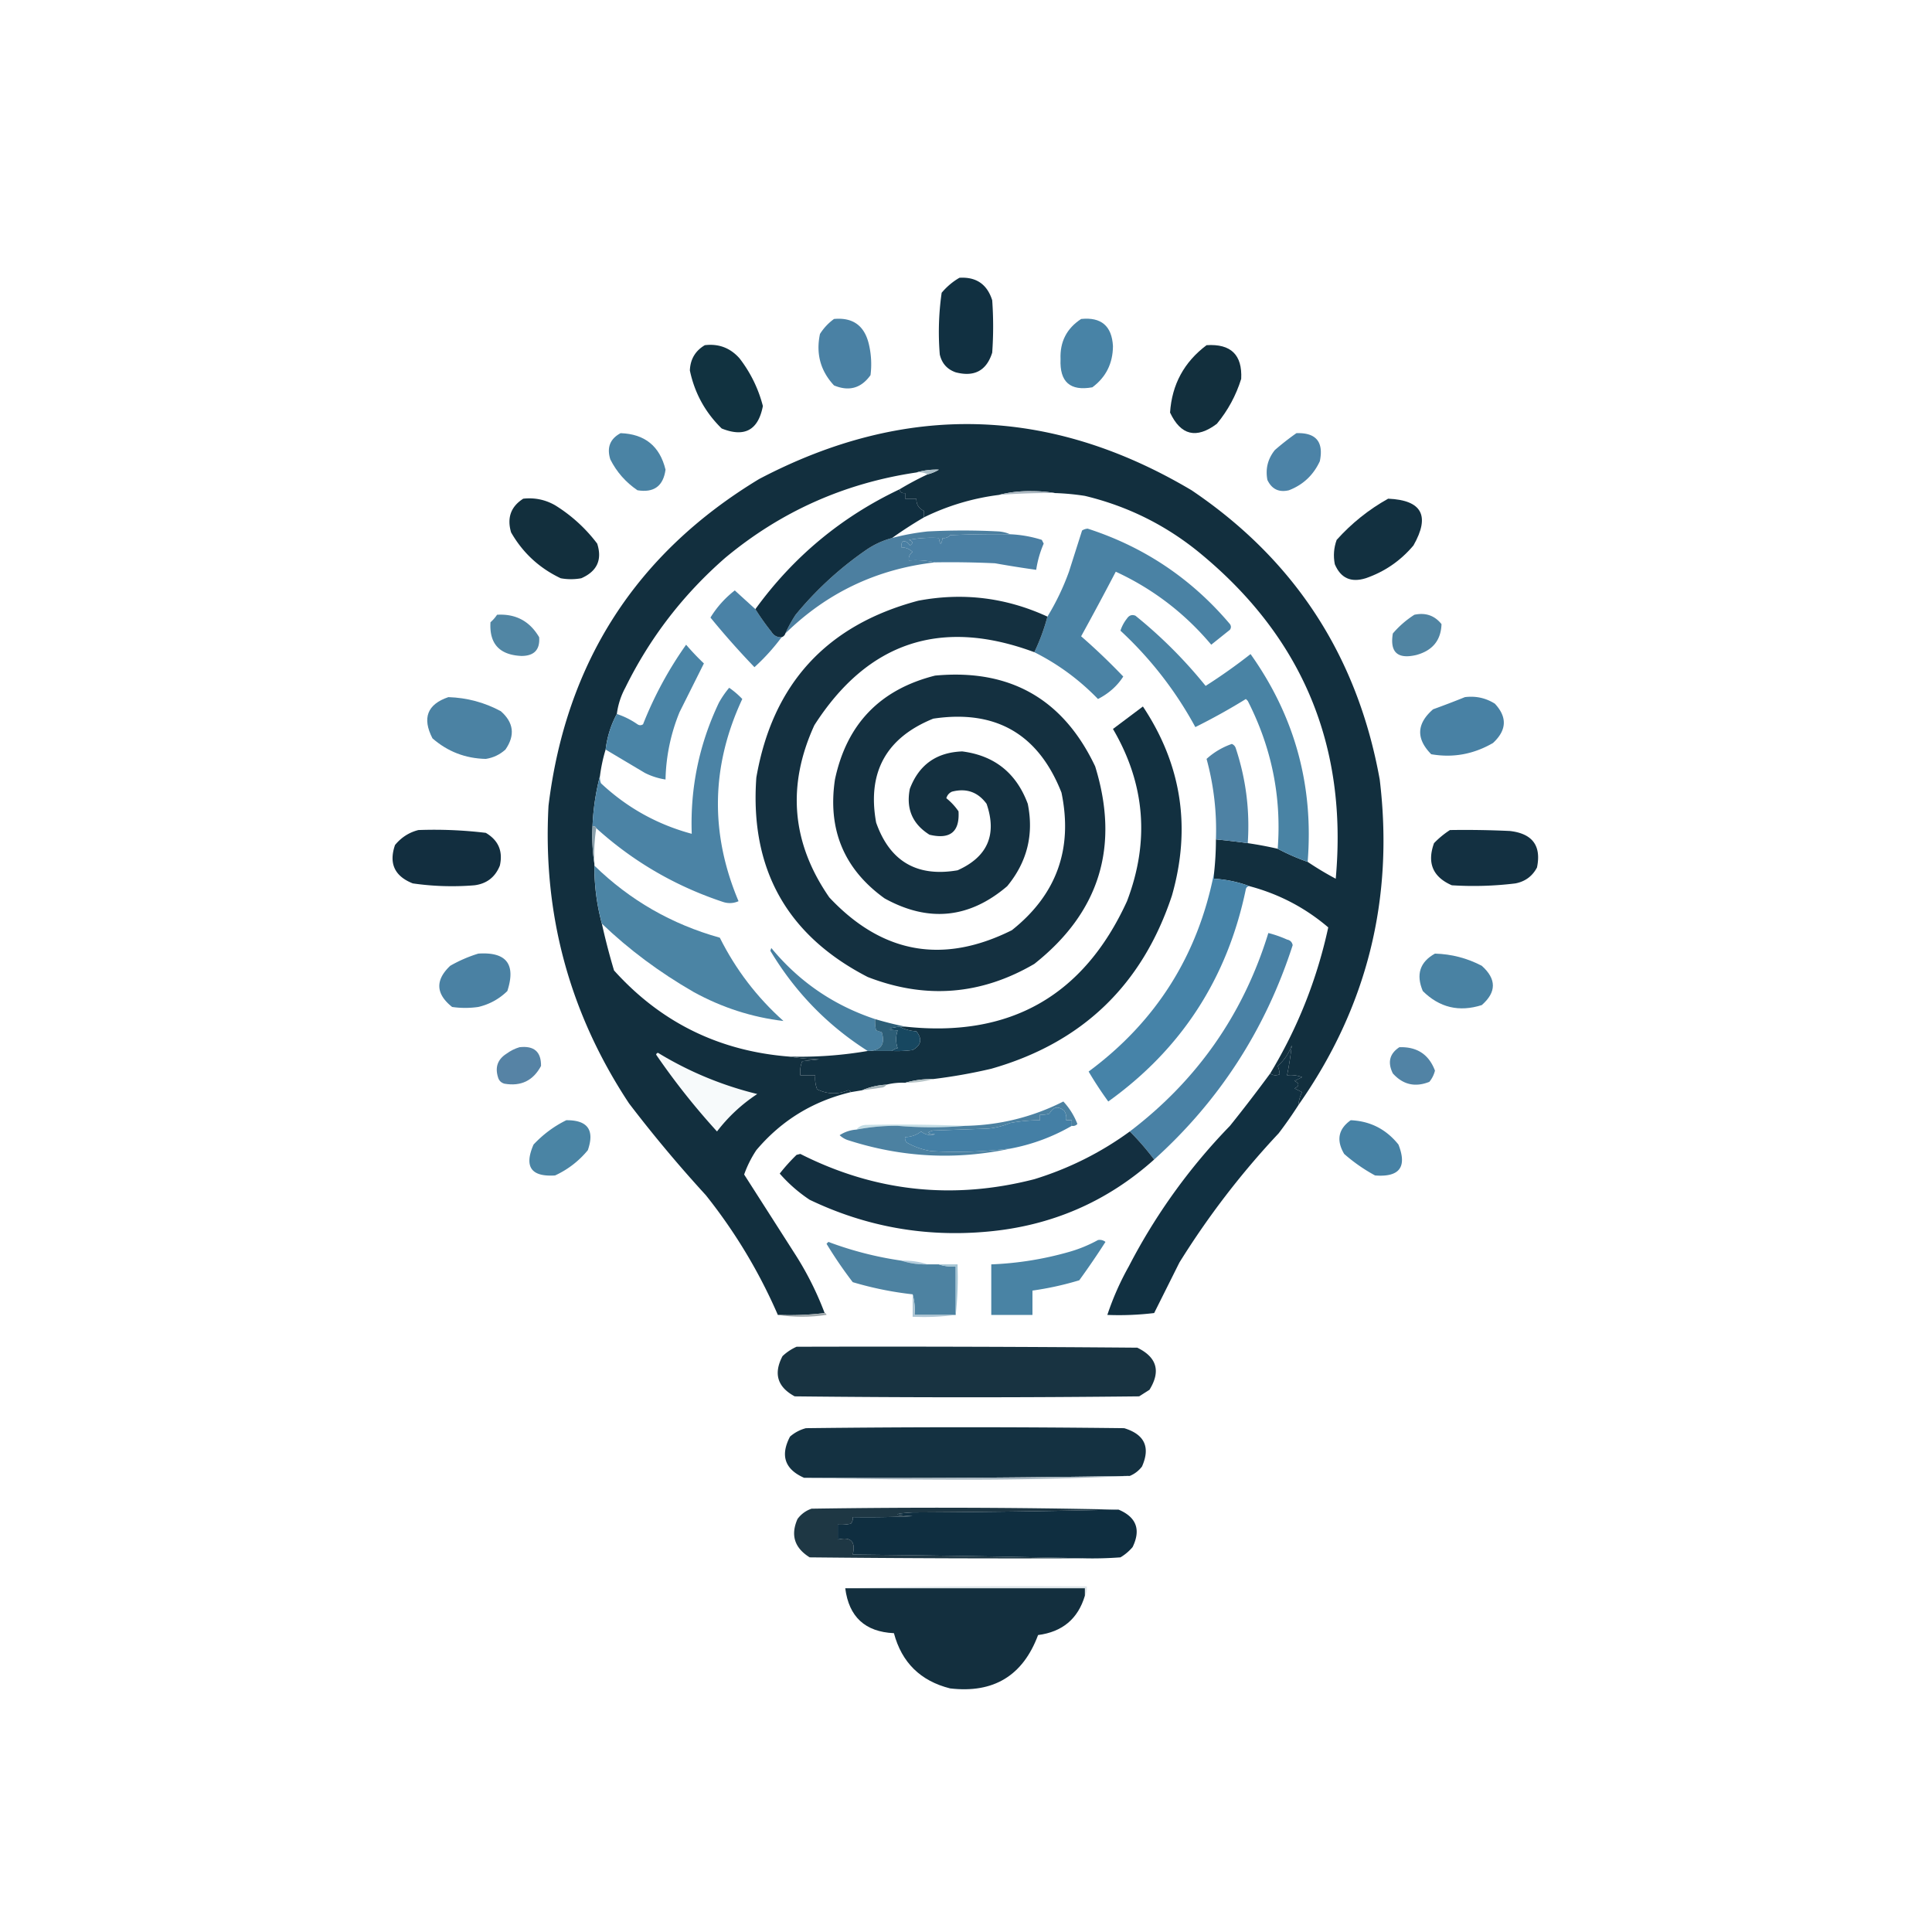 <svg xmlns="http://www.w3.org/2000/svg" width="600" height="600" fill="none"><g fill-rule="evenodd" clip-path="url(#a)" clip-rule="evenodd" filter="url(#b)"><path fill="#113041" d="M297.965 82.267c5.205-.318 8.597 2.008 10.174 6.977a113.98 113.98 0 0 1 0 16.279c-1.763 5.584-5.542 7.619-11.337 6.105-2.647-.923-4.294-2.765-4.942-5.523a85.399 85.399 0 0 1 .581-19.186c1.612-1.909 3.453-3.459 5.523-4.651Z"/><path fill="#4A81A4" d="M259.012 95.058c5.762-.532 9.347 1.987 10.756 7.558a26.939 26.939 0 0 1 .581 9.884c-2.894 4.064-6.673 5.13-11.337 3.198-4.209-4.524-5.662-9.853-4.36-15.988a16.72 16.72 0 0 1 4.36-4.651Z"/><path fill="#4883A6" d="M335.756 95.058c6.24-.64 9.535 2.17 9.884 8.43-.041 5.38-2.172 9.643-6.395 12.791-6.896 1.246-10.191-1.661-9.884-8.721-.23-5.395 1.902-9.562 6.395-12.5"/><path fill="#122F3D" d="M374.709 103.198c7.553-.488 11.138 3 10.756 10.465-1.616 5.172-4.135 9.823-7.558 13.953-6.355 4.772-11.199 3.609-14.535-3.488.574-8.706 4.353-15.683 11.337-20.93"/><path fill="#113240" d="M218.895 103.198c4.299-.515 7.884.842 10.756 4.07a40.736 40.736 0 0 1 7.267 14.826c-1.43 7.498-5.694 9.824-12.791 6.977-5.117-5.002-8.412-11.009-9.884-18.023.144-3.491 1.694-6.107 4.651-7.849Z"/><path fill="#4C83A7" d="M402.616 130.523c6.091-.204 8.514 2.703 7.267 8.721-2.003 4.316-5.201 7.32-9.593 9.012-3.09.733-5.318-.334-6.686-3.198-.655-3.461.12-6.562 2.326-9.302a81.124 81.124 0 0 1 6.686-5.233"/><path fill="#4A83A4" d="M192.733 130.523c7.528.262 12.179 4.041 13.953 11.337-.698 5.1-3.605 7.232-8.721 6.395-3.658-2.492-6.468-5.69-8.43-9.593-1.148-3.676-.083-6.39 3.198-8.14Z"/><path fill="#123040" d="M431.105 150.872c10.498.448 13.114 5.294 7.849 14.535-4.022 4.769-8.964 8.161-14.826 10.174-4.569 1.418-7.766-.035-9.593-4.36-.504-2.591-.31-5.11.581-7.558 4.656-5.176 9.985-9.44 15.988-12.791Z"/><path fill="#122F3D" d="M162.5 150.872c3.525-.385 6.82.293 9.884 2.035a47.99 47.99 0 0 1 13.081 11.919c1.61 5.019-.037 8.604-4.942 10.756a17.724 17.724 0 0 1-6.395 0c-6.638-3.151-11.774-7.899-15.407-14.244-1.326-4.53-.067-8.019 3.779-10.465Z"/><path fill="#5186A4" d="M154.36 186.919c5.791-.351 10.151 1.975 13.081 6.977.287 3.881-1.555 5.82-5.523 5.814-6.805-.308-10.002-3.797-9.593-10.465a11.367 11.367 0 0 0 2.035-2.326"/><path fill="#5084A2" d="M439.244 186.919c3.474-.742 6.284.227 8.43 2.907-.169 5.029-2.785 8.227-7.849 9.593-5.81 1.359-8.233-.87-7.267-6.686a29.919 29.919 0 0 1 6.686-5.814"/><path fill="#122F3E" d="M403.198 339.244a12.226 12.226 0 0 1 1.163-4.07l-2.326-1.163c1.551-.775 1.551-1.551 0-2.326l2.326-1.163a9.81 9.81 0 0 0-4.651-.581 101.897 101.897 0 0 0 1.453-9.302c-.924 2.558-2.377 4.69-4.36 6.395.387.931.581 1.803.581 2.616-1.097.453-2.066.356-2.907-.291 8.505-14.073 14.513-29.189 18.023-45.349-7.128-6.084-15.267-10.348-24.419-12.791-3.498-1.307-7.18-2.083-11.047-2.326v-1.744c.387-3.475.58-6.963.581-10.465 3.302.324 6.597.712 9.884 1.163a117.22 117.22 0 0 1 9.302 1.744 67.779 67.779 0 0 0 9.302 4.07 97.332 97.332 0 0 0 8.721 5.233c3.733-41.067-10.22-74.691-41.86-100.872-10.592-8.784-22.608-14.792-36.047-18.023a75.688 75.688 0 0 0-9.302-.872 40.586 40.586 0 0 0-6.977-.581c-3.628-.097-7.116.291-10.465 1.163a73.34 73.34 0 0 0-23.256 6.977 12.1 12.1 0 0 1 0-2.035c-1.595-.77-2.37-2.03-2.326-3.779h-3.488v-1.744c-.976.125-1.558-.263-1.744-1.163a93.576 93.576 0 0 1 8.721-4.651 12.541 12.541 0 0 0 3.488-1.453c-2.428-.084-4.754.206-6.977.872-22.285 3.296-42.052 12.114-59.302 26.453-13.113 11.424-23.482 24.894-31.105 40.407a23.221 23.221 0 0 0-2.616 8.14c-1.838 3.384-3.001 7.067-3.488 11.047a49.795 49.795 0 0 0-1.744 8.14 74.326 74.326 0 0 0-2.326 15.698c-.188 3.985.005 7.861.581 11.628v.581c-.026 6.191.749 12.199 2.326 18.023a202.517 202.517 0 0 0 3.779 14.535c14.521 16.126 32.641 25.041 54.36 26.744a72.96 72.96 0 0 0 9.302.872l-5.233.581a9.19 9.19 0 0 0-.581 4.36h4.651a9.2 9.2 0 0 0 .581 4.36c3.192 1.527 6.39 1.624 9.593.291.445.041.735.234.872.581-11.808 2.813-21.595 8.82-29.36 18.023a34.481 34.481 0 0 0-3.779 7.558 29604.317 29604.317 0 0 1 15.988 25 97.87 97.87 0 0 1 9.012 18.023 91.157 91.157 0 0 1-14.535.581 164.692 164.692 0 0 0-22.384-37.209 415.463 415.463 0 0 1-23.837-28.488c-18.501-27.996-26.835-58.81-25-92.442 5.438-44.546 27.241-78.363 65.407-101.453 45.415-23.863 90.183-22.701 134.302 3.488 32.045 21.614 51.522 51.556 58.43 89.826 4.488 37.085-3.942 70.806-25.291 101.163Z"/><path fill="#4A82A6" d="M234.593 185.174a73.875 73.875 0 0 0 4.942 6.977c.735 1.225 1.801 1.806 3.198 1.744a63.674 63.674 0 0 1-8.43 9.302 254.891 254.891 0 0 1-13.663-15.407 31.268 31.268 0 0 1 7.558-8.43 1623.948 1623.948 0 0 0 6.395 5.814"/><path fill="#4C7FA0" d="M313.663 161.919c-6.205-.097-12.406 0-18.605.291-.618.691-1.394.981-2.326.872-.388 2.326-.775 2.326-1.163 0a37.717 37.717 0 0 0-9.302.581c1.307.479 1.403 1.06.291 1.744-.64-1.101-1.415-1.489-2.326-1.163a2.869 2.869 0 0 0-.291 1.744c1.355-.001 2.518.483 3.488 1.453-.934.61-1.322 1.482-1.163 2.616 2.827-.185 5.541.008 8.14.581-18.083 2.066-33.587 9.43-46.512 22.093a42.637 42.637 0 0 1 3.198-5.814 106.928 106.928 0 0 1 21.802-20.058 25.988 25.988 0 0 1 8.14-3.779 74.728 74.728 0 0 1 11.047-2.035 209.924 209.924 0 0 1 22.093 0c1.284.111 2.447.402 3.488.872Z"/><path fill="#4A82A4" d="M321.221 198.547a62.417 62.417 0 0 0 4.07-11.047 77.052 77.052 0 0 0 6.686-13.953l4.07-12.791a3.659 3.659 0 0 1 1.744-.581c17.537 5.67 32.266 15.553 44.186 29.651.388.581.388 1.163 0 1.744l-5.814 4.651c-8.22-9.776-18.104-17.334-29.651-22.674a1010.2 1010.2 0 0 1-10.756 20.058 197.833 197.833 0 0 1 13.081 12.5c-1.873 2.927-4.489 5.252-7.849 6.977-5.802-5.993-12.391-10.838-19.767-14.535"/><path fill="#4A7FA3" d="M313.663 161.919a37.799 37.799 0 0 1 9.884 1.744l.581 1.163a32.558 32.558 0 0 0-2.326 8.14 341.64 341.64 0 0 1-12.791-2.035 297.631 297.631 0 0 0-18.605-.291c-2.599-.573-5.312-.767-8.14-.581-.159-1.134.228-2.006 1.163-2.616-.97-.97-2.133-1.455-3.488-1.453a2.869 2.869 0 0 1 .291-1.744c.91-.326 1.685.062 2.326 1.163 1.113-.684 1.016-1.265-.291-1.744a37.717 37.717 0 0 1 9.302-.581c.388 2.326.775 2.326 1.163 0 .932.109 1.708-.181 2.326-.872 6.198-.291 12.4-.388 18.605-.291Z"/><path fill="#102E3F" d="M279.36 147.965c.187.9.768 1.288 1.744 1.163v1.744h3.488c-.045 1.749.73 3.009 2.326 3.779a12.1 12.1 0 0 0 0 2.035 131.758 131.758 0 0 0-9.884 6.395 25.988 25.988 0 0 0-8.14 3.779 106.902 106.902 0 0 0-21.802 20.058 42.637 42.637 0 0 0-3.198 5.814 1.748 1.748 0 0 1-1.163 1.163c-1.397.062-2.463-.519-3.198-1.744a73.875 73.875 0 0 1-4.942-6.977c11.778-16.24 26.701-28.644 44.767-37.209Z"/><path fill="#AAB7C0" d="M327.616 149.128a206.069 206.069 0 0 0-17.442.581c3.349-.872 6.837-1.26 10.465-1.163 2.431.001 4.756.194 6.977.581Z"/><path fill="#AABDC5" d="M288.081 143.314c-1.026-.559-2.189-.753-3.488-.581 2.223-.666 4.548-.956 6.977-.872a12.541 12.541 0 0 1-3.488 1.453Z"/><path fill="#4983A4" d="M406.105 263.663a67.779 67.779 0 0 1-9.302-4.07c1.224-16.081-1.876-31.391-9.302-45.93l-.581-.581a194.973 194.973 0 0 1-15.698 8.721 116.366 116.366 0 0 0-23.256-29.942 11.885 11.885 0 0 1 2.035-3.779c.659-.995 1.531-1.285 2.616-.872a144.926 144.926 0 0 1 21.802 21.802 173.427 173.427 0 0 0 13.953-9.884c13.73 19.313 19.641 40.824 17.733 64.535"/><path fill="#4B82A3" d="M139.244 212.5c5.788.187 11.215 1.641 16.279 4.36 4.019 3.525 4.504 7.498 1.453 11.919-1.756 1.585-3.791 2.554-6.105 2.907-6.334-.14-11.858-2.271-16.57-6.395-3.251-6.302-1.603-10.566 4.942-12.791Z"/><path fill="#4881A4" d="M454.942 212.5c3.378-.422 6.48.256 9.302 2.035 3.894 4.178 3.7 8.248-.581 12.209-6.039 3.501-12.434 4.663-19.186 3.488-4.754-4.825-4.56-9.476.581-13.953a282.703 282.703 0 0 0 9.884-3.779"/><path fill="#4A84A6" d="M188.081 228.779c.488-3.98 1.651-7.662 3.488-11.047a24.706 24.706 0 0 1 6.395 3.198c.581.388 1.163.388 1.744 0a116.892 116.892 0 0 1 13.372-24.709 77.279 77.279 0 0 0 5.523 5.814l-7.558 15.116a58.309 58.309 0 0 0-4.36 20.93 21.213 21.213 0 0 1-6.395-2.035 13878.96 13878.96 0 0 1-12.209-7.267"/><path fill="#143040" d="M325.291 187.5a62.417 62.417 0 0 1-4.07 11.047c-28.951-10.755-51.722-3.197-68.314 22.674-8.605 18.776-7.055 36.605 4.651 53.488 16.388 17.464 35.284 20.855 56.686 10.174 13.89-11.028 19.026-25.273 15.407-42.733-7.166-18.206-20.441-25.862-39.826-22.965-14.649 5.945-20.56 16.701-17.733 32.267 4.236 12.051 12.666 16.993 25.291 14.826 9.301-4.161 12.305-11.041 9.012-20.64-2.701-3.678-6.287-4.938-10.756-3.779-.891.407-1.472 1.085-1.744 2.035a18.864 18.864 0 0 1 3.779 4.07c.395 6.376-2.609 8.798-9.012 7.267-5.291-3.318-7.326-8.066-6.105-14.244 2.816-7.459 8.242-11.335 16.279-11.628 10.02 1.292 16.803 6.719 20.349 16.279 1.928 9.543-.203 18.07-6.395 25.581-11.78 10.051-24.473 11.31-38.081 3.779-12.591-9.066-17.726-21.372-15.407-36.919 3.645-17.211 14.013-27.967 31.105-32.267 23.205-2.162 39.775 7.237 49.709 28.198 7.676 24.837 1.377 45.283-18.895 61.337-16.558 9.68-33.806 11.037-51.744 4.07-25.098-12.926-36.629-33.566-34.593-61.919 5.02-29.052 21.784-47.366 50.291-54.942 13.912-2.622 27.284-.974 40.116 4.942Z"/><path fill="#4E82A4" d="M387.5 257.849a259.7 259.7 0 0 0-9.884-1.163 83.365 83.365 0 0 0-2.907-25c2.267-2.058 4.883-3.608 7.849-4.651.549.235.937.623 1.163 1.163 3.214 9.625 4.473 19.509 3.779 29.651"/><path fill="#123040" d="M289.826 331.105c-3.041-.033-5.948.355-8.721 1.163a19.862 19.862 0 0 0-5.814.581c-2.688.153-5.208.734-7.558 1.744l-3.488.581c-.137-.347-.427-.541-.872-.581-3.203 1.333-6.401 1.236-9.593-.291a9.19 9.19 0 0 1-.581-4.36h-4.651a9.2 9.2 0 0 1 .581-4.36l5.233-.581a73.125 73.125 0 0 1-9.302-.872 123.616 123.616 0 0 0 24.419-1.744h7.558a35.425 35.425 0 0 0 6.395-.291c2.671-1.47 3.059-3.408 1.163-5.814-1.917-.119-3.661-.603-5.233-1.453h1.744c32.444 3.503 55.409-9.481 68.895-38.953 7.094-18.599 5.64-36.428-4.36-53.488l9.302-6.977c12.026 18.096 15.03 37.67 9.012 58.721-9.22 27.825-27.922 45.751-56.105 53.779a167.133 167.133 0 0 1-18.023 3.198Z"/><path fill="#122E3F" d="M129.942 253.779a133.984 133.984 0 0 1 20.93.872c3.916 2.312 5.37 5.703 4.36 10.174-1.439 3.573-4.055 5.608-7.849 6.105a85.399 85.399 0 0 1-19.186-.581c-5.651-2.231-7.492-6.203-5.523-11.919 1.964-2.38 4.387-3.931 7.267-4.651Z"/><path fill="#4B83A5" d="M185.174 253.198c-.199-.487-.586-.681-1.163-.581.222-5.367.997-10.6 2.326-15.698a4.901 4.901 0 0 0 .291 2.326c8.089 7.581 17.488 12.814 28.198 15.698-.506-14.255 2.304-27.821 8.43-40.698a29.305 29.305 0 0 1 3.198-4.651 25.828 25.828 0 0 1 4.07 3.488c-9.683 20.743-10.07 41.673-1.163 62.791-1.515.67-3.066.766-4.651.291-14.862-4.909-28.04-12.563-39.535-22.965Z"/><path fill="#133041" d="M450.291 253.779c6.205-.097 12.406 0 18.605.291 7.024.802 9.834 4.581 8.43 11.337-1.427 2.703-3.656 4.351-6.686 4.942a106.506 106.506 0 0 1-19.767.581c-5.903-2.582-7.744-6.942-5.523-13.081a27.926 27.926 0 0 1 4.942-4.07Z"/><path fill="#8BA1AC" d="M184.012 252.616c.577-.1.964.094 1.163.581-.576 3.573-.769 7.255-.581 11.047-.576-3.767-.77-7.643-.581-11.628Z"/><path fill="#4B84A4" d="M184.593 264.826c11.027 10.749 24.011 18.211 38.953 22.384 4.935 9.878 11.524 18.503 19.767 25.872-9.795-1.165-19.097-4.169-27.907-9.012-10.594-6.101-20.091-13.174-28.488-21.221-1.576-5.824-2.351-11.832-2.326-18.023Z"/><path fill="#4A81A3" d="M148.547 292.151c8.723-.583 11.726 3.294 9.012 11.628-2.553 2.487-5.556 4.134-9.012 4.942a28.62 28.62 0 0 1-8.14 0c-5.097-4.073-5.29-8.337-.581-12.791a42.543 42.543 0 0 1 8.721-3.779"/><path fill="#4982A3" d="M445.64 292.151c5.141.146 9.987 1.405 14.535 3.779 4.606 4.115 4.606 8.184 0 12.209-7.026 2.238-13.13.784-18.314-4.36-2.164-5.147-.904-9.023 3.779-11.628"/><path fill="#4981A5" d="M358.43 356.105a82.959 82.959 0 0 0-7.558-8.721c20.952-15.938 35.293-36.481 43.023-61.628a35.389 35.389 0 0 1 5.814 2.035c.977.202 1.558.783 1.744 1.744-8.435 26.137-22.776 48.326-43.023 66.57"/><path fill="#4880A1" d="M271.802 312.5a10.728 10.728 0 0 0 .291 3.488l1.744.581c1.116 3.615-.144 5.552-3.779 5.814h-.581c-12.475-7.922-22.552-18.29-30.233-31.105l.291-.872c8.62 10.457 19.376 17.821 32.267 22.093Z"/><path fill="#4683A8" d="M377.035 267.151v1.744c3.866.243 7.549 1.019 11.047 2.326-.58-.017-.967.273-1.163.872-5.726 27.663-19.97 49.659-42.733 65.988a114.924 114.924 0 0 1-6.105-9.302c20.931-15.501 33.915-36.044 38.953-61.628Z"/><path fill="#174760" d="M279.36 314.826c1.572.851 3.316 1.335 5.233 1.453 1.896 2.406 1.508 4.344-1.163 5.814a35.425 35.425 0 0 1-6.395.291c.444-.447 1.025-.737 1.744-.872-.624-1.809-.624-3.651 0-5.523-3.621-.188-3.427-.576.581-1.163"/><path fill="#2D5E77" d="M271.802 312.5a114.85 114.85 0 0 0 9.302 2.326h-1.744c-4.009.587-4.202.974-.581 1.163-.624 1.873-.624 3.714 0 5.523-.719.135-1.301.426-1.744.872h-6.977c3.635-.262 4.895-2.199 3.779-5.814l-1.744-.581a10.728 10.728 0 0 1-.291-3.488Z"/><path fill="#113041" d="M403.198 339.244a130.311 130.311 0 0 1-6.105 8.721 256.737 256.737 0 0 0-30.814 40.116l-7.849 15.698a91.358 91.358 0 0 1-14.535.581 86.7 86.7 0 0 1 6.686-15.116 183.7 183.7 0 0 1 31.395-43.605 471.571 471.571 0 0 0 12.5-16.279c.841.647 1.81.744 2.907.291-.001-.813-.195-1.685-.581-2.616 1.983-1.706 3.437-3.838 4.36-6.395a101.897 101.897 0 0 1-1.453 9.302 9.818 9.818 0 0 1 4.651.581l-2.326 1.163c1.551.775 1.551 1.551 0 2.326l2.326 1.163a12.226 12.226 0 0 0-1.163 4.07Z"/><path fill="#5183A5" d="M434.593 321.221c5.474-.177 9.156 2.245 11.047 7.267a8.615 8.615 0 0 1-1.744 3.488c-4.405 1.761-8.184.889-11.337-2.616-1.692-3.433-1.015-6.146 2.035-8.14Z"/><path fill="#5683A5" d="M161.337 321.221c4.516-.523 6.745 1.415 6.686 5.814-2.431 4.558-6.21 6.399-11.337 5.523-1.066-.291-1.744-.969-2.035-2.035-.96-3.108-.088-5.531 2.616-7.267 1.287-.94 2.644-1.618 4.07-2.035"/><path fill="#F7FAFB" d="M203.779 323.547c.035-.316.228-.509.581-.581a108.37 108.37 0 0 0 30.814 12.791 50.902 50.902 0 0 0-12.5 11.628 219.721 219.721 0 0 1-18.895-23.837Z"/><path fill="#B6C3C6" d="M289.826 331.105c-2.773.808-5.68 1.195-8.721 1.163 2.773-.808 5.68-1.195 8.721-1.163"/><path fill="#A5B4B9" d="M275.291 332.849c-.243.42-.63.71-1.163.872-2.134.319-4.266.609-6.395.872 2.35-1.01 4.87-1.591 7.558-1.744"/><path fill="#447FA5" d="M332.849 345.64a60.026 60.026 0 0 1-18.605 6.977 133.726 133.726 0 0 1-25 .872 22.677 22.677 0 0 1-7.558-2.616c-.515-.48-.709-1.061-.581-1.744 1.885-.041 3.532-.623 4.942-1.744 1.304 1.036 2.758 1.327 4.36.872-2.53-.244-2.724-.631-.581-1.163l16.86-.581a22.602 22.602 0 0 0 6.977-1.744 52.38 52.38 0 0 1 9.302-.872v-1.744a7.517 7.517 0 0 0 2.907-.291c1.254-2.157 2.805-2.448 4.651-.872.553.898.747 1.867.581 2.907h1.744z"/><path fill="#C4DDE5" d="M299.709 345.64c-6.88.59-13.856.59-20.93 0a65.409 65.409 0 0 0-12.791 1.163c.687-.911 1.655-1.396 2.907-1.453a516.65 516.65 0 0 1 30.814.291Z"/><path fill="#4A84A4" d="M175.872 343.895c6.629-.058 8.858 3.043 6.686 9.302a28.61 28.61 0 0 1-10.174 7.849c-7.455.487-9.684-2.71-6.686-9.593 2.985-3.176 6.376-5.695 10.174-7.558"/><path fill="#4C81A1" d="M332.849 345.64v-1.744h-1.744a4.134 4.134 0 0 0-.581-2.907c-1.847-1.576-3.397-1.285-4.651.872a7.517 7.517 0 0 1-2.907.291v1.744a52.38 52.38 0 0 0-9.302.872 22.602 22.602 0 0 1-6.977 1.744l-16.86.581c-2.142.531-1.949.919.581 1.163-1.603.455-3.056.164-4.36-.872-1.41 1.122-3.057 1.703-4.942 1.744-.127.683.066 1.265.581 1.744a22.677 22.677 0 0 0 7.558 2.616c8.37.49 16.703.199 25-.872-17.211 3.759-34.265 2.887-51.163-2.616a7.211 7.211 0 0 1-2.326-1.453 10.872 10.872 0 0 1 5.233-1.744 65.409 65.409 0 0 1 12.791-1.163c7.074.59 14.051.59 20.93 0 10.758-.195 20.932-2.715 30.523-7.558 1.883 2.015 3.337 4.341 4.36 6.977-.48.515-1.061.709-1.744.581"/><path fill="#4782A5" d="M419.477 343.895c6.055.266 10.997 2.785 14.826 7.558 2.747 6.99.324 10.188-7.267 9.593a52.063 52.063 0 0 1-9.593-6.686c-2.498-4.245-1.819-7.733 2.035-10.465Z"/><path fill="#132F40" d="M350.872 347.384a82.959 82.959 0 0 1 7.558 8.721c-14.677 13.138-31.926 20.599-51.744 22.384-19.344 1.778-37.755-1.517-55.233-9.884a46.252 46.252 0 0 1-9.302-8.14 58.522 58.522 0 0 1 5.233-5.814l1.163-.291c23.181 11.733 47.406 14.349 72.674 7.849 10.751-3.31 20.635-8.252 29.651-14.826Z"/><path fill="#4983A4" d="M340.988 381.105c.859-.152 1.634.041 2.326.581a250.209 250.209 0 0 1-8.14 11.919 96.48 96.48 0 0 1-14.535 3.198v7.558h-12.791v-15.698a102.373 102.373 0 0 0 23.837-3.779 42.63 42.63 0 0 0 9.302-3.779Z"/><path fill="#B2CBDB" d="M279.942 387.5c2.857-.08 5.57.307 8.14 1.163-2.857.08-5.57-.307-8.14-1.163"/><path fill="#4D82A1" d="M279.942 387.5c2.569.856 5.283 1.243 8.14 1.163h3.488c1.62.568 3.365.762 5.233.581v15.116h-12.791c.183-2.251-.01-4.383-.581-6.395a105.677 105.677 0 0 1-18.605-3.779 131.955 131.955 0 0 1-8.14-11.919l.581-.581a108.209 108.209 0 0 0 22.674 5.814Z"/><path fill="#A4C4D3" d="M291.57 388.663h5.814c.19 5.338-.004 10.571-.581 15.698v-15.116c-1.868.18-3.612-.013-5.233-.581Z"/><path fill="#9FA8AB" d="M256.105 403.779c.316.035.509.228.581.581-5.131.768-10.169.768-15.116 0 4.952.19 9.797-.004 14.535-.581"/><path fill="#ADC5D3" d="M283.43 397.965c.571 2.013.765 4.145.581 6.395h12.791c-4.35.577-8.807.77-13.372.581z"/><path fill="#183341" d="M247.384 414.244c35.272-.097 70.543 0 105.814.291 6.085 2.965 7.345 7.326 3.779 13.081l-3.198 2.035a4918.616 4918.616 0 0 1-106.977 0c-5.38-2.903-6.64-7.07-3.779-12.5a15.575 15.575 0 0 1 4.36-2.907Z"/><path fill="#143141" d="M350.872 454.36a4453.888 4453.888 0 0 1-101.163.581c-5.985-2.649-7.439-6.913-4.36-12.791a12.165 12.165 0 0 1 4.942-2.616 4198.628 4198.628 0 0 1 98.837 0c6.35 1.941 8.191 5.914 5.523 11.919-1.022 1.317-2.282 2.286-3.779 2.907"/><path fill="#A7B5BE" d="M350.872 454.36a1088.6 1088.6 0 0 1-50.581 1.163c-16.959 0-33.819-.194-50.581-.581 33.745.189 67.466-.005 101.163-.581Z"/><path fill="#1E3744" d="M347.384 464.826a3497.794 3497.794 0 0 1-63.953.872c-6.202.388-6.202.775 0 1.163-6.198.291-12.4.388-18.605.291.099.769-.095 1.447-.581 2.035a14.524 14.524 0 0 1-4.07.291v4.651c4.07-.969 5.62.581 4.651 4.651 23.934.246 47.772.634 71.512 1.163-28.295.097-56.59 0-84.884-.291-4.726-2.943-5.986-6.916-3.779-11.919a8.986 8.986 0 0 1 4.36-3.198 2617.67 2617.67 0 0 1 95.349.291"/><path fill="#0F2E40" d="M347.384 464.826c5.527 2.334 6.98 6.21 4.36 11.628a14.855 14.855 0 0 1-3.779 3.198c-3.871.291-7.747.387-11.628.291a5959.16 5959.16 0 0 0-71.512-1.163c.969-4.07-.581-5.62-4.651-4.651v-4.651a14.49 14.49 0 0 0 4.07-.291c.487-.588.68-1.266.581-2.035 6.205.097 12.406 0 18.605-.291-6.202-.388-6.202-.775 0-1.163 21.416-.097 42.734-.388 63.953-.872Z"/><path fill="#DEE5E9" d="M262.5 489.244c24.901-.581 49.901-.774 75-.581.165 1.113-.028 2.082-.581 2.907v-2.326z"/><path fill="#132F3E" d="M262.5 489.244h74.419v2.326c-2.131 7.161-6.976 11.231-14.535 12.209-4.716 12.634-13.824 18.158-27.326 16.57-9.195-2.315-15.009-8.033-17.442-17.151-8.938-.411-13.977-5.062-15.116-13.953Z"/></g><defs><clipPath id="a"><path fill="#fff" d="M2.326 0h595.349v595.349H2.326z"/></clipPath><filter id="b" width="1032" height="1032" x="0" y="0" color-interpolation-filters="sRGB" filterUnits="userSpaceOnUse"><feFlood flood-opacity="0" result="BackgroundImageFix"/><feColorMatrix in="SourceAlpha" result="hardAlpha" values="0 0 0 0 0 0 0 0 0 0 0 0 0 0 0 0 0 0 127 0"/><feOffset dy="4"/><feGaussianBlur stdDeviation="2"/><feComposite in2="hardAlpha" operator="out"/><feColorMatrix values="0 0 0 0 0 0 0 0 0 0 0 0 0 0 0 0 0 0 0.25 0"/><feBlend in2="BackgroundImageFix" result="effect1_dropShadow_4_124"/><feBlend in="SourceGraphic" in2="effect1_dropShadow_4_124" result="shape"/></filter></defs></svg>